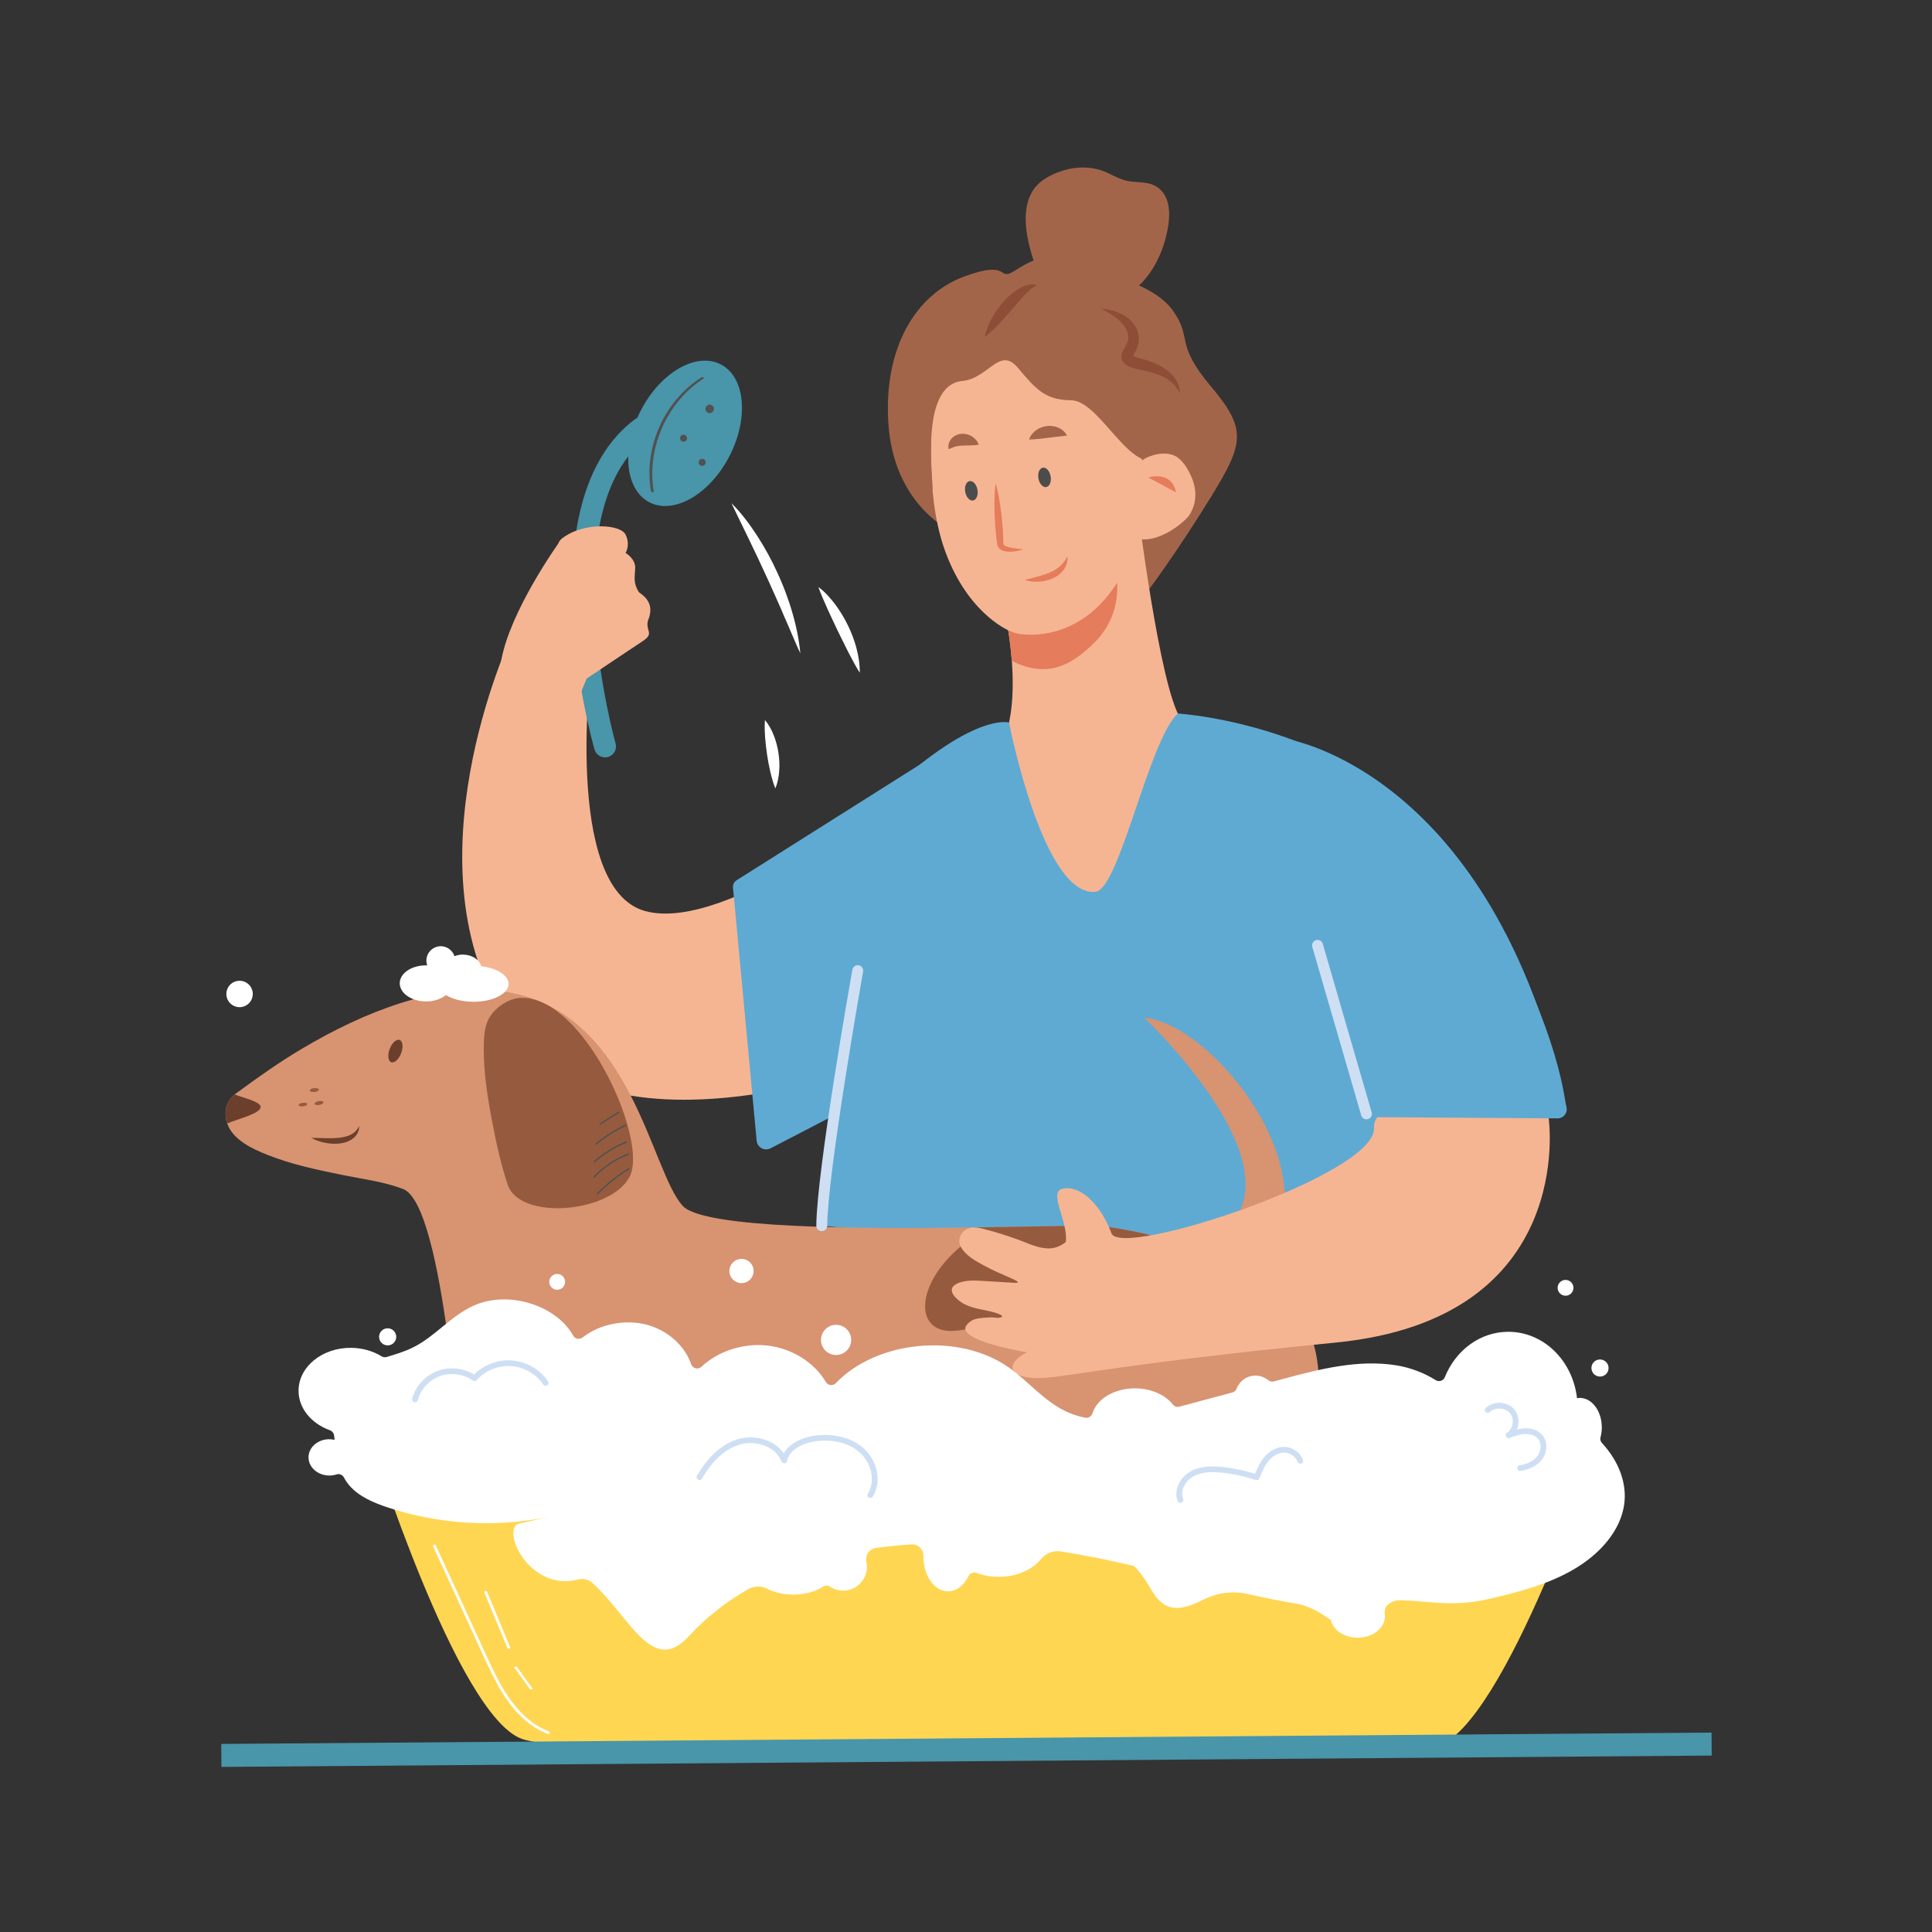 <svg xmlns="http://www.w3.org/2000/svg" xmlns:xlink="http://www.w3.org/1999/xlink" width="500" viewBox="0 0 375 375" height="500" preserveAspectRatio="xMidYMid meet"><rect x="0" y="0" width="375" height="375" fill="#333333" stroke="none"/><defs><clipPath id="eb7a632973"><path d="M 42.941 336 L 332.246 336 L 332.246 342.953 L 42.941 342.953 Z M 42.941 336 " clip-rule="nonzero"></path></clipPath></defs><path fill="#a3654a" d="M 183.586 102.438 C 183.586 102.438 173.512 97.297 172.453 82.43 C 171.391 67.566 177.73 57.223 186.984 53.738 C 196.242 50.254 193.52 54.688 196.812 52.637 C 200.105 50.586 203.395 48.531 209.027 50.961 C 214.66 53.383 223.871 54.949 227.691 60.332 C 231.512 65.715 227.934 66.574 235.004 74.957 C 242.07 83.336 241.453 86.004 235.113 96.348 C 228.773 106.691 223.055 114.367 223.055 114.367 L 208.633 96.414 L 183.586 102.438 " fill-opacity="1" fill-rule="nonzero"></path><path fill="#f6b592" d="M 237.719 148.43 L 214.156 184.402 L 191.086 148.457 C 191.086 148.457 196.465 146.219 196.562 133.07 C 196.574 131.609 196.531 130.027 196.395 128.285 C 196.18 125.527 195.77 122.414 195.102 118.863 C 195.055 118.66 195.012 118.449 194.969 118.227 C 194.926 117.98 194.883 117.734 194.828 117.488 L 211.754 106.875 L 221.145 100.984 C 221.145 100.984 225.902 138.602 229.969 140.227 C 237.75 144.094 237.719 148.43 237.719 148.43 " fill-opacity="1" fill-rule="nonzero"></path><path fill="#e57c5c" d="M 212.02 125.133 C 207.918 129 203.441 131.777 196.395 128.285 C 196.18 125.527 195.77 122.414 195.102 118.863 C 195.055 118.66 195.012 118.449 194.969 118.227 C 194.926 117.992 194.883 117.746 194.828 117.488 L 211.754 106.875 L 215.223 106.195 C 215.223 106.195 220.555 117.109 212.02 125.133 " fill-opacity="1" fill-rule="nonzero"></path><path fill="#f6b592" d="M 181.105 76.449 C 181.043 80.766 179.344 95.316 183.336 106.648 C 187.332 117.984 194.699 122.363 197.363 122.949 C 200.027 123.539 208.938 123.855 215.605 114.875 C 222.273 105.895 223.891 96.902 223.891 96.902 C 223.891 96.902 220.809 84.117 217.301 80.043 C 213.797 75.969 205.027 65.777 201.453 66.641 C 197.875 67.5 181.176 71.512 181.105 76.449 " fill-opacity="1" fill-rule="nonzero"></path><path fill="#a3654a" d="M 186.809 73.941 C 191.844 73.465 194.008 67.172 197.543 71.359 C 201.074 75.551 202.844 77.645 207.898 77.691 C 212.961 77.734 218.359 89.668 223.348 89.41 C 228.332 89.16 209.184 67.305 209.184 67.305 L 202.977 62.492 L 189.855 65.648 L 182.082 70.039 L 178.703 82.191 C 178.703 82.191 179.453 97.266 180.965 95.125 C 181.359 94.035 178.172 74.758 186.809 73.941 " fill-opacity="1" fill-rule="nonzero"></path><path fill="#a3654a" d="M 202.156 54.465 C 201.887 54.449 201.176 52.133 201.094 51.902 C 200.355 49.922 199.754 47.887 199.391 45.805 C 198.723 41.996 198.918 37.422 202.395 34.992 C 205.77 32.633 210.523 31.723 214.383 33.301 C 216.012 33.965 217.398 34.906 219.164 35.18 C 220.988 35.461 223.004 35.211 224.605 36.312 C 227.828 38.516 227.031 43.34 226.164 46.547 C 224.812 51.512 221.027 57.734 215.336 58.07 C 214.129 58.145 212.922 57.965 211.766 57.617 C 200.941 54.383 202.152 54.465 202.156 54.465 " fill-opacity="1" fill-rule="nonzero"></path><path fill="#8e4d36" d="M 213.711 59.914 C 214.27 59.93 214.832 60.008 215.383 60.133 C 215.938 60.254 216.48 60.426 217.02 60.645 C 218.086 61.082 219.133 61.727 219.949 62.727 C 220.348 63.23 220.676 63.824 220.867 64.473 C 221.059 65.121 221.109 65.855 220.98 66.547 C 220.863 67.242 220.574 67.855 220.309 68.375 C 220.176 68.629 220.039 68.863 219.961 69.043 C 219.945 69.082 219.922 69.125 219.914 69.16 C 219.906 69.184 219.887 69.223 219.895 69.223 C 219.879 69.262 219.906 69.203 219.887 69.125 C 219.863 69.035 219.824 68.973 219.809 68.965 C 219.809 68.965 219.816 68.973 219.824 68.98 C 219.848 68.992 219.867 69.008 219.887 69.027 C 220.012 69.105 220.207 69.191 220.422 69.273 C 220.527 69.312 220.645 69.352 220.758 69.391 L 221.113 69.504 C 221.359 69.574 221.602 69.633 221.887 69.719 C 222.98 70.027 224.07 70.41 225.105 70.961 C 226.133 71.512 227.125 72.227 227.867 73.172 C 228.613 74.109 229.027 75.273 229.039 76.387 C 228.789 75.887 228.504 75.422 228.184 75.008 L 228.059 74.859 L 227.93 74.715 C 227.84 74.617 227.766 74.52 227.664 74.434 L 227.383 74.176 L 227.086 73.938 C 226.281 73.332 225.355 72.906 224.391 72.566 C 223.426 72.23 222.414 71.98 221.383 71.773 C 221.137 71.727 220.844 71.66 220.559 71.594 L 220.129 71.484 C 219.977 71.438 219.836 71.398 219.684 71.348 C 219.379 71.242 219.066 71.121 218.723 70.918 C 218.629 70.855 218.539 70.793 218.453 70.73 C 218.355 70.652 218.258 70.566 218.168 70.469 C 218.113 70.41 218.066 70.352 218.023 70.289 C 217.996 70.262 217.977 70.234 217.953 70.199 L 217.891 70.086 C 217.852 70.012 217.809 69.934 217.777 69.852 C 217.746 69.77 217.723 69.684 217.703 69.594 C 217.633 69.25 217.668 68.91 217.734 68.688 C 217.766 68.555 217.801 68.465 217.836 68.363 C 217.871 68.266 217.914 68.188 217.953 68.102 C 218.105 67.789 218.246 67.547 218.375 67.324 C 218.629 66.883 218.812 66.496 218.91 66.117 C 218.961 65.926 218.996 65.738 218.996 65.543 C 219.004 65.348 218.988 65.145 218.961 64.941 C 218.883 64.531 218.738 64.125 218.516 63.727 C 218.289 63.336 217.988 62.957 217.645 62.598 C 217.301 62.242 216.906 61.91 216.488 61.594 C 215.645 60.969 214.707 60.418 213.711 59.914 " fill-opacity="1" fill-rule="nonzero"></path><path fill="#8e4d36" d="M 191.125 65.414 C 191.242 64.766 191.449 64.16 191.676 63.57 C 191.906 62.98 192.18 62.41 192.477 61.855 C 193.074 60.75 193.781 59.711 194.609 58.75 C 195.434 57.793 196.375 56.902 197.488 56.199 C 198.051 55.852 198.656 55.547 199.32 55.359 L 199.566 55.293 C 199.648 55.277 199.738 55.262 199.82 55.246 C 199.906 55.238 199.988 55.223 200.078 55.215 C 200.164 55.207 200.254 55.207 200.336 55.203 C 200.68 55.195 201.031 55.266 201.332 55.402 C 200.703 55.613 200.254 55.957 199.816 56.336 C 199.391 56.711 198.996 57.129 198.605 57.555 C 197.832 58.414 197.078 59.309 196.301 60.203 C 195.527 61.105 194.734 62.004 193.895 62.883 C 193.043 63.758 192.168 64.625 191.125 65.414 " fill-opacity="1" fill-rule="nonzero"></path><path fill="#5faad3" d="M 228.613 138.496 C 228.613 138.496 266.68 140.652 285.281 170.184 C 300.223 193.902 303.316 209.543 303.957 214.777 C 304.082 215.809 303.281 216.715 302.242 216.707 L 267.719 216.469 L 264.613 247.809 L 159.5 237.918 C 159.5 237.918 163 196.184 168.43 157.555 C 188.078 137.848 195.852 140.242 195.852 140.242 C 195.852 140.242 202.414 174.105 212.629 173.098 C 217.27 172.641 222.961 143.699 228.613 138.496 " fill-opacity="1" fill-rule="nonzero"></path><path stroke-linecap="round" transform="matrix(0.07, 0, 0, -0.069, 42.941, 342.955)" fill="none" stroke-linejoin="round" d="M 836.64 2475.978 C 836.64 2475.978 890.45 2478.34 897.078 2454.49 C 903.706 2430.584 836.64 2376.64 824.451 2382.153 C 812.206 2387.722 836.64 2475.978 836.64 2475.978 Z M 836.64 2475.978 " stroke="#4c4c4c" stroke-width="16.33" stroke-opacity="1" stroke-miterlimit="10"></path><path fill="#f6b592" d="M 99.098 123.832 C 99.098 123.832 78.34 168.371 98.586 198.543 C 118.828 228.719 177.871 203.773 177.871 203.773 L 174.594 154.25 C 174.594 154.25 141.293 181.312 125.188 176.824 C 109.082 172.336 114.84 128.07 114.84 128.07 L 99.098 123.832 " fill-opacity="1" fill-rule="nonzero"></path><path fill="#5faad3" d="M 180.773 146.996 L 142.965 170.863 C 142.488 171.16 142.219 171.707 142.273 172.266 L 146.867 221.418 C 146.988 222.723 148.395 223.488 149.562 222.887 L 190.727 201.539 L 180.773 146.996 " fill-opacity="1" fill-rule="nonzero"></path><path fill="#4995aa" d="M 117.422 147.004 C 116.5 146.996 115.656 146.387 115.391 145.461 C 114.832 143.5 101.938 97.254 123.277 81.348 C 124.223 80.645 125.555 80.836 126.258 81.777 C 126.961 82.719 126.766 84.051 125.828 84.754 C 106.828 98.914 119.355 143.844 119.484 144.297 C 119.805 145.426 119.148 146.602 118.02 146.922 C 117.82 146.977 117.617 147.004 117.422 147.004 " fill-opacity="1" fill-rule="nonzero"></path><path fill="#4995aa" d="M 124.375 79.68 C 120.555 87.074 121.305 95.051 126.059 97.5 C 130.809 99.949 137.758 95.938 141.582 88.543 C 145.398 81.145 144.648 73.168 139.895 70.723 C 135.141 68.27 128.191 72.285 124.375 79.68 " fill-opacity="1" fill-rule="nonzero"></path><path fill="#ffd652" d="M 71.695 278.676 C 71.695 278.676 88.633 333.133 101.371 337.547 C 114.113 341.961 265.414 342.969 278.766 339.062 C 292.121 335.16 310.465 279.59 310.465 279.59 C 310.465 279.59 213.672 296.539 71.695 278.676 " fill-opacity="1" fill-rule="nonzero"></path><path fill="#4c4c4c" d="M 203.926 92.445 C 204.113 93.484 203.73 94.422 203.078 94.535 C 202.422 94.652 201.742 93.902 201.559 92.863 C 201.371 91.824 201.754 90.891 202.406 90.773 C 203.062 90.656 203.742 91.406 203.926 92.445 " fill-opacity="1" fill-rule="nonzero"></path><path fill="#4c4c4c" d="M 189.723 95.055 C 189.906 96.094 189.523 97.027 188.871 97.145 C 188.215 97.262 187.535 96.512 187.348 95.473 C 187.164 94.434 187.543 93.496 188.199 93.379 C 188.855 93.266 189.535 94.016 189.723 95.055 " fill-opacity="1" fill-rule="nonzero"></path><path fill="#e57c5c" d="M 193.246 93.777 C 193.645 95.152 193.906 96.539 194.121 97.926 C 194.332 99.316 194.484 100.707 194.594 102.105 L 194.668 103.152 L 194.719 104.203 C 194.73 104.555 194.746 104.902 194.75 105.254 L 194.754 105.387 L 194.758 105.484 C 194.758 105.504 194.758 105.523 194.762 105.535 C 194.762 105.551 194.762 105.566 194.77 105.582 C 194.777 105.641 194.812 105.707 194.887 105.781 C 195.031 105.922 195.309 106.055 195.609 106.148 C 195.91 106.242 196.238 106.312 196.574 106.367 C 196.91 106.426 197.258 106.465 197.605 106.508 C 197.953 106.551 198.309 106.586 198.664 106.637 C 198.32 106.742 197.973 106.828 197.625 106.898 C 197.27 106.977 196.914 107.027 196.551 107.059 C 196.188 107.09 195.812 107.102 195.426 107.059 C 195.234 107.039 195.035 107.004 194.832 106.945 C 194.629 106.887 194.414 106.801 194.207 106.66 C 194.004 106.523 193.801 106.312 193.676 106.047 C 193.641 105.984 193.617 105.914 193.598 105.848 C 193.574 105.781 193.562 105.711 193.551 105.641 L 193.535 105.543 L 193.527 105.477 L 193.508 105.348 C 193.457 105 193.422 104.652 193.379 104.305 L 193.273 103.258 L 193.184 102.211 C 193.078 100.816 193.02 99.414 193.016 98.012 C 193.02 96.605 193.062 95.199 193.246 93.777 " fill-opacity="1" fill-rule="nonzero"></path><path fill="#a3654a" d="M 199.75 85.309 C 199.801 85.105 199.879 84.926 199.973 84.758 C 200.062 84.586 200.172 84.43 200.285 84.281 C 200.52 83.984 200.789 83.727 201.094 83.508 C 201.695 83.07 202.414 82.797 203.172 82.699 C 203.551 82.648 203.938 82.652 204.32 82.699 C 204.699 82.75 205.074 82.848 205.426 83.004 C 206.121 83.32 206.734 83.809 207.09 84.535 C 206.289 84.668 205.668 84.707 205.09 84.781 L 203.457 84.977 C 202.926 85.043 202.383 85.113 201.785 85.176 C 201.18 85.23 200.551 85.297 199.75 85.309 " fill-opacity="1" fill-rule="nonzero"></path><path fill="#a3654a" d="M 189.961 86.328 C 189.234 86.43 188.672 86.438 188.152 86.453 C 187.645 86.465 187.207 86.473 186.832 86.488 C 186.457 86.516 186.145 86.531 185.727 86.617 C 185.305 86.695 184.82 86.906 184.129 87.18 C 184.043 86.816 184.059 86.461 184.148 86.117 C 184.234 85.773 184.414 85.441 184.664 85.156 C 185.156 84.566 185.965 84.227 186.715 84.195 C 187.469 84.164 188.164 84.379 188.723 84.746 C 189.004 84.926 189.25 85.152 189.465 85.41 C 189.676 85.672 189.859 85.965 189.961 86.328 " fill-opacity="1" fill-rule="nonzero"></path><path fill="#e57c5c" d="M 198.91 112.559 C 199.777 112.324 200.605 112.137 201.41 111.914 C 202.211 111.691 202.992 111.453 203.715 111.141 C 204.449 110.832 205.117 110.445 205.707 109.945 C 205.996 109.688 206.262 109.395 206.508 109.074 C 206.762 108.746 206.965 108.383 207.191 107.984 C 207.238 108.43 207.207 108.895 207.078 109.344 C 206.949 109.793 206.734 110.227 206.457 110.613 C 205.883 111.383 205.078 111.961 204.223 112.316 C 203.367 112.684 202.457 112.863 201.562 112.906 C 201.113 112.926 200.664 112.91 200.219 112.855 C 199.777 112.801 199.336 112.719 198.91 112.559 " fill-opacity="1" fill-rule="nonzero"></path><path fill="#f6b592" d="M 219.984 91.168 C 221.355 88.484 226.258 87.043 228.621 88.832 C 229.77 89.703 230.523 90.988 231.133 92.293 C 232.301 94.809 232.395 97.465 230.918 99.875 C 230.012 101.355 223.715 106.648 219.277 103.934 C 214.84 101.223 219.984 91.168 219.984 91.168 " fill-opacity="1" fill-rule="nonzero"></path><path fill="#e57c5c" d="M 222.875 92.676 C 222.875 92.676 227.379 91.203 228.273 95.57 " fill-opacity="1" fill-rule="nonzero"></path><path fill="#f6b592" d="M 124 114.938 C 122.867 113.105 123.223 112.102 123.289 110.27 C 123.359 108.438 121.422 107.32 121.422 107.32 C 121.422 107.32 122.402 105.816 121.43 103.773 C 120.453 101.734 113.227 101.246 109.02 104.566 C 108.734 104.793 108.516 105.125 108.344 105.527 C 105.758 109.25 96.625 123.062 97.027 131.617 C 97.496 141.574 109.328 142.812 109.328 142.812 L 113.863 131.723 C 113.863 131.723 122.34 126.02 124.723 124.461 C 127.098 122.906 125.254 122.504 125.766 120.465 C 127.012 117.488 125.535 116 124 114.938 " fill-opacity="1" fill-rule="nonzero"></path><path fill="#d89371" d="M 251.902 287.633 L 89.418 285.262 C 89.418 285.262 86.34 233.914 78.25 230.789 C 74.551 229.371 70.422 228.863 66.562 228.082 C 61.621 227.078 56.613 226.027 51.926 224.164 C 49.051 223.031 45.176 221.254 44.105 218.066 C 43.992 217.801 43.926 217.531 43.875 217.242 C 43.605 215.723 43.891 214.363 44.738 213.266 C 44.965 212.965 45.246 212.688 45.559 212.422 C 45.629 212.367 45.695 212.312 45.773 212.258 C 49.961 209.184 54.168 206.18 58.645 203.535 C 64.723 199.93 71.145 196.793 77.906 194.652 C 84.512 192.566 91.633 191.391 98.523 192.574 C 122.672 196.699 126.246 227.16 132.508 234.051 C 136.516 238.449 166.547 238.543 189.156 238.238 C 201.898 238.059 212.289 237.762 214.32 238.031 C 215.84 238.23 218.828 238.699 222.52 239.527 C 232.523 241.746 247.691 246.625 253.023 256.117 C 260.328 269.141 251.902 287.633 251.902 287.633 " fill-opacity="1" fill-rule="nonzero"></path><path fill="#965b3e" d="M 122.383 228.012 C 122.348 228.109 122.301 228.199 122.27 228.289 C 122.242 228.332 122.223 228.375 122.199 228.422 C 121.59 229.578 120.609 230.586 119.375 231.426 C 119.309 231.473 119.242 231.516 119.176 231.57 C 118.68 231.891 118.141 232.188 117.582 232.461 C 117.523 232.492 117.457 232.527 117.391 232.559 C 110.781 235.684 100.34 235.234 98.555 229.98 C 97.242 226.09 96.363 222.023 95.586 218.004 C 94.672 213.266 93.887 208.422 93.898 203.602 C 93.91 201.918 93.934 200.066 94.527 198.488 C 95.48 195.93 98.523 193.699 101.273 193.672 C 109.66 193.574 118.203 206.77 121.473 217.297 C 121.559 217.555 121.637 217.82 121.711 218.078 C 122.203 219.777 122.547 221.387 122.73 222.852 C 122.75 223.027 122.77 223.207 122.793 223.375 C 122.969 225.258 122.859 226.855 122.383 228.012 " fill-opacity="1" fill-rule="nonzero"></path><path fill="#6b3f2c" d="M 60.41 220.852 C 61.324 220.863 62.203 220.902 63.07 220.922 C 63.934 220.938 64.789 220.941 65.617 220.863 C 66.445 220.785 67.25 220.633 67.965 220.297 C 68.324 220.133 68.656 219.914 68.949 219.625 C 69.246 219.34 69.492 218.988 69.73 218.594 C 69.73 219.051 69.617 219.516 69.391 219.949 C 69.172 220.383 68.82 220.758 68.422 221.047 C 67.617 221.629 66.648 221.891 65.719 221.973 C 64.781 222.059 63.859 221.973 62.965 221.789 C 62.078 221.594 61.207 221.309 60.41 220.852 " fill-opacity="1" fill-rule="nonzero"></path><path fill="#6b3f2c" d="M 77.574 201.855 C 78.188 202.086 78.316 203.242 77.859 204.434 C 77.406 205.629 76.543 206.402 75.93 206.172 C 75.316 205.938 75.188 204.785 75.645 203.59 C 76.098 202.398 76.961 201.621 77.574 201.855 " fill-opacity="1" fill-rule="nonzero"></path><path fill="#6b3f2c" d="M 50.586 214.793 C 50.77 216.121 45.977 217.234 44.105 218.066 C 43.996 217.801 43.93 217.535 43.875 217.242 C 43.605 215.723 43.895 214.363 44.738 213.266 C 44.965 212.965 45.246 212.691 45.562 212.422 C 46.574 212.934 50.449 213.723 50.586 214.793 " fill-opacity="1" fill-rule="nonzero"></path><path fill="#d89371" d="M 227.016 259.352 C 227.016 259.352 249.145 248.664 249.387 232.988 C 249.629 217.312 232.82 198.488 222.082 197.527 C 222.082 197.527 245.348 219.488 241.297 233.324 C 237.246 247.16 218.82 248.918 218.82 248.918 L 227.016 259.352 " fill-opacity="1" fill-rule="nonzero"></path><path fill="#965b3e" d="M 236.141 250.27 C 236.141 250.27 235.168 255.395 228.328 254.133 C 221.469 252.859 222.32 259.078 214.273 261.387 C 206.25 263.676 207.438 260.09 205.172 255.902 C 202.945 251.707 193.727 257.555 185.477 258.301 C 177.242 259.047 177.586 249.258 186.594 241.848 C 188.043 240.652 188.836 239.441 189.156 238.238 C 201.898 238.059 212.289 237.762 214.32 238.031 C 215.84 238.23 218.828 238.699 222.52 239.527 C 226.223 240.758 229.504 242.117 232.375 243.598 L 236.141 250.27 " fill-opacity="1" fill-rule="nonzero"></path><path fill="#f6b592" d="M 300.586 216.941 C 300.586 216.941 306.352 255.949 259.312 260.586 C 212.277 265.227 205.695 267.836 200.379 267.445 C 195.059 267.055 195.785 264.227 199.344 262.48 C 199.344 262.48 184.949 260.156 187.719 257.078 C 188.68 256.008 189.488 255.832 192.094 255.719 C 192.75 255.609 193.457 255.898 194.109 255.75 C 195.375 255.457 193.352 254.84 192.891 254.715 C 191.02 254.195 189.082 254.047 187.332 253.207 C 186.027 252.582 183.254 250.383 185.734 249.164 C 187.34 248.383 189.328 248.543 191.051 248.645 C 193.004 248.762 194.957 248.879 196.91 248.996 C 198.316 249.082 197.102 248.484 196.582 248.25 C 194.695 247.426 192.797 246.621 190.984 245.633 C 189.516 244.832 187.965 244.004 186.922 242.66 C 186.59 242.23 186.309 241.734 186.227 241.195 C 186.121 240.508 186.359 239.785 186.805 239.254 C 187.852 238.008 189.34 238.129 190.773 238.496 C 193.07 239.078 195.332 239.789 197.566 240.594 C 199.574 241.316 201.602 242.402 203.797 242.312 C 204.93 242.27 205.965 241.785 206.855 241.098 C 207.465 236.984 203.02 230.977 206.66 230.648 C 210.301 230.316 213.906 234.418 215.734 239.391 C 217.562 244.359 267.254 227.961 266.695 218.922 C 266.137 209.887 300.586 216.941 300.586 216.941 " fill-opacity="1" fill-rule="nonzero"></path><path fill="#5faad3" d="M 250 143.508 C 250 143.508 289.688 149.789 304.062 214.93 C 304.309 216.035 303.453 217.086 302.32 217.078 L 259.832 216.789 L 250 143.508 " fill-opacity="1" fill-rule="nonzero"></path><path fill="#ffffff" d="M 93.398 187.535 C 93.059 186.262 91.605 185.301 89.859 185.285 C 89.262 185.281 88.707 185.398 88.207 185.594 C 87.781 184.285 86.453 183.453 85.055 183.707 C 83.535 183.984 82.531 185.441 82.809 186.961 C 82.836 187.109 82.879 187.254 82.934 187.391 C 82.855 187.387 82.785 187.375 82.711 187.375 C 79.895 187.355 77.605 188.906 77.59 190.84 C 77.578 192.773 79.848 194.359 82.664 194.379 C 84.227 194.391 85.613 193.902 86.555 193.148 C 87.809 193.922 89.699 194.426 91.82 194.441 C 95.617 194.469 98.703 192.918 98.719 190.984 C 98.73 189.32 96.457 187.914 93.398 187.535 " fill-opacity="1" fill-rule="nonzero"></path><path fill="#ffffff" d="M 49.066 192.945 C 49.055 194.359 47.898 195.5 46.484 195.492 C 45.066 195.48 43.926 194.328 43.938 192.91 C 43.945 191.496 45.102 190.359 46.52 190.367 C 47.934 190.379 49.074 191.531 49.066 192.945 " fill-opacity="1" fill-rule="nonzero"></path><path fill="#ffffff" d="M 73.656 258.984 C 73.934 258.109 74.863 257.621 75.742 257.895 C 76.617 258.168 77.109 259.102 76.832 259.977 C 76.562 260.852 75.629 261.34 74.75 261.066 C 73.871 260.797 73.383 259.863 73.656 258.984 " fill-opacity="1" fill-rule="nonzero"></path><path fill="#ffffff" d="M 308.969 265.039 C 309.246 264.16 310.18 263.672 311.055 263.949 C 311.93 264.219 312.422 265.152 312.148 266.027 C 311.875 266.902 310.941 267.391 310.066 267.117 C 309.188 266.844 308.699 265.914 308.969 265.039 " fill-opacity="1" fill-rule="nonzero"></path><path fill="#ffffff" d="M 109.242 247.73 C 109.84 248.332 109.832 249.305 109.23 249.902 C 108.621 250.496 107.648 250.488 107.055 249.887 C 106.461 249.281 106.465 248.312 107.07 247.715 C 107.676 247.121 108.648 247.129 109.242 247.73 " fill-opacity="1" fill-rule="nonzero"></path><path fill="#ffffff" d="M 304.965 248.887 C 305.562 249.488 305.555 250.461 304.949 251.059 C 304.344 251.652 303.371 251.645 302.777 251.039 C 302.184 250.438 302.188 249.469 302.789 248.871 C 303.395 248.277 304.367 248.285 304.965 248.887 " fill-opacity="1" fill-rule="nonzero"></path><path fill="#ffffff" d="M 146.281 246.719 C 146.273 248.016 145.211 249.062 143.91 249.051 C 142.609 249.043 141.562 247.984 141.57 246.684 C 141.582 245.387 142.641 244.34 143.941 244.352 C 145.242 244.359 146.289 245.418 146.281 246.719 " fill-opacity="1" fill-rule="nonzero"></path><path fill="#ffffff" d="M 165.215 260.094 C 165.203 261.711 163.879 263.016 162.262 263.004 C 160.641 262.992 159.34 261.672 159.352 260.055 C 159.363 258.438 160.684 257.137 162.301 257.148 C 163.922 257.156 165.227 258.48 165.215 260.094 " fill-opacity="1" fill-rule="nonzero"></path><path fill="#ffffff" d="M 310.957 280.105 C 310.68 279.805 310.547 279.391 310.652 278.996 C 310.812 278.41 310.906 277.777 310.91 277.121 C 310.934 273.938 309.027 271.344 306.66 271.328 C 306.465 271.328 306.281 271.371 306.098 271.402 C 305.293 264.172 299.695 258.547 292.859 258.5 C 287.32 258.461 282.539 262.09 280.441 267.305 C 280.156 268.012 279.312 268.289 278.668 267.883 C 276.422 266.469 273.781 265.465 271.102 265.023 C 263.703 263.801 256.16 265.742 248.965 267.668 L 247.246 268.129 C 246.871 268.227 246.469 268.148 246.172 267.902 C 245.504 267.348 244.652 267.012 243.719 267.004 C 242.027 266.992 240.578 268.051 240.02 269.551 C 239.887 269.91 239.578 270.18 239.207 270.277 C 235.773 271.195 232.344 272.113 228.914 273.031 C 228.453 273.152 227.953 273.004 227.66 272.629 C 226.211 270.766 223.484 269.5 220.355 269.477 C 216.301 269.453 212.91 271.516 212.059 274.301 C 211.867 274.91 211.281 275.297 210.652 275.172 C 209.594 274.965 208.559 274.664 207.555 274.242 C 202.879 272.293 199.844 268.277 195.812 265.43 C 186.09 258.566 170.164 260.18 162.234 268.465 C 161.656 269.07 160.691 268.93 160.27 268.207 C 158.07 264.445 153.672 261.676 148.852 261.16 C 144.184 260.66 139.316 262.297 136.141 265.297 C 135.488 265.91 134.445 265.625 134.152 264.781 C 132.938 261.273 129.715 258.289 125.695 257.172 C 121.41 255.98 116.461 256.973 113.125 259.57 C 112.523 260.043 111.629 259.926 111.262 259.258 C 107.98 253.348 98.672 250.371 91.906 253.438 C 87.402 255.473 84.434 259.48 79.996 261.621 C 78.449 262.367 76.746 262.879 75.051 263.391 C 74.711 263.496 74.352 263.434 74.047 263.25 C 72.387 262.234 70.336 261.629 68.117 261.613 C 62.531 261.578 57.98 265.285 57.949 269.895 C 57.922 273.332 60.426 276.297 64.012 277.602 C 64.469 277.77 64.797 278.16 64.852 278.641 C 64.879 278.926 64.914 279.199 64.945 279.48 C 64.625 279.406 64.297 279.355 63.953 279.352 C 61.719 279.336 59.898 280.902 59.883 282.848 C 59.871 284.797 61.668 286.387 63.902 286.398 C 64.414 286.406 64.898 286.324 65.348 286.176 C 65.895 285.992 66.484 286.266 66.754 286.773 C 67.051 287.324 67.402 287.855 67.832 288.352 C 69.648 290.457 72.488 291.68 75.312 292.613 C 85.168 295.883 96.137 296.539 106.402 294.465 L 100.715 295.746 C 100.336 295.828 100.004 296.074 99.863 296.43 C 98.469 299.887 104.203 308.707 112.148 306.586 C 113.145 306.32 114.203 306.531 114.965 307.223 C 122.34 313.961 126.621 325.293 133.656 317.633 C 137.113 313.863 141.008 310.883 145.098 308.516 C 146.246 307.852 147.672 307.75 148.852 308.359 C 150.227 309.066 151.98 309.5 153.898 309.512 C 156.219 309.527 158.309 308.926 159.785 307.953 C 160.195 307.688 160.715 307.699 161.121 307.973 C 162.035 308.582 163.176 308.875 164.398 308.684 C 166.32 308.383 167.895 306.82 168.203 304.898 C 168.301 304.297 168.277 303.711 168.16 303.164 C 167.887 301.891 168.703 300.641 169.996 300.461 C 172.426 300.129 174.75 299.91 176.906 299.766 C 178.172 299.68 179.234 300.691 179.227 301.961 L 179.227 302.016 C 179.199 305.789 181.332 308.859 183.992 308.879 C 185.637 308.891 187.098 307.723 187.977 305.938 C 188.266 305.352 188.926 305.066 189.535 305.297 C 190.816 305.781 192.25 306.055 193.77 306.062 C 197.27 306.09 200.348 304.703 202.082 302.602 C 203.012 301.473 204.469 300.906 205.914 301.133 C 210.727 301.883 215.32 302.84 219.781 303.879 C 220.031 303.938 220.254 304.066 220.422 304.258 C 221.48 305.457 222.504 306.855 223.43 308.496 C 226.281 313.559 229.688 312.418 233.863 310.367 C 236.441 309.102 239.379 308.758 242.18 309.395 C 245.301 310.102 248.426 310.742 251.598 311.266 C 253.871 311.645 255.898 312.773 257.785 314.094 C 257.941 314.203 258.121 314.301 258.297 314.398 C 258.723 316.355 260.871 317.863 263.48 317.879 C 266.414 317.898 268.801 316.043 268.816 313.734 C 268.816 313.566 268.805 313.398 268.781 313.238 C 268.68 312.52 268.93 311.797 269.508 311.363 C 269.516 311.355 269.527 311.352 269.531 311.348 C 270.188 310.855 270.98 310.582 271.801 310.605 C 277.57 310.773 282.035 311.945 288.895 310.379 C 294.688 309.059 300.52 307.512 305.484 304.602 C 310.453 301.695 314.508 297.219 315.25 292.039 C 315.859 287.766 314.078 283.484 310.957 280.105 " fill-opacity="1" fill-rule="nonzero"></path><path fill="#cedff4" d="M 265.23 217.262 C 264.773 217.262 264.348 216.965 264.215 216.5 L 254.715 183.785 C 254.551 183.223 254.875 182.637 255.434 182.477 C 255.996 182.316 256.582 182.637 256.746 183.195 L 266.242 215.914 C 266.406 216.473 266.082 217.059 265.523 217.223 C 265.426 217.25 265.324 217.262 265.23 217.262 " fill-opacity="1" fill-rule="nonzero"></path><path fill="#cedff4" d="M 159.5 238.973 C 159.5 238.973 159.5 238.973 159.496 238.973 C 158.914 238.969 158.441 238.496 158.445 237.91 C 158.52 227.281 165.164 189.805 165.445 188.211 C 165.547 187.641 166.094 187.258 166.672 187.359 C 167.242 187.461 167.625 188.008 167.527 188.582 C 167.457 188.969 160.633 227.477 160.562 237.926 C 160.555 238.504 160.082 238.973 159.5 238.973 " fill-opacity="1" fill-rule="nonzero"></path><g clip-path="url(#eb7a632973)"><path fill="#4995aa" d="M 332.211 336.293 L 332.246 340.754 L 42.973 342.957 L 42.941 338.496 L 332.211 336.293 " fill-opacity="1" fill-rule="nonzero"></path></g><path stroke-linecap="round" transform="matrix(0.07, 0, 0, -0.069, 42.941, 342.955)" fill="none" stroke-linejoin="round" d="M 1326.154 815.14 C 1350.924 858.79 1386.704 899.459 1434.673 914.197 C 1482.641 928.934 1543.304 909.078 1560.941 862.109 C 1568.243 897.715 1607.168 917.459 1643.004 923.253 C 1689.231 930.678 1739.896 922.184 1775.058 891.247 C 1810.107 860.309 1824.318 804.284 1799.772 764.515 " stroke="#cedff4" stroke-width="16.06" stroke-opacity="1" stroke-miterlimit="10"></path><path stroke-linecap="round" transform="matrix(0.07, 0, 0, -0.069, 42.941, 342.955)" fill="none" stroke-linejoin="round" d="M 3511.921 1003.803 C 3530.063 1021.634 3563.54 1019.834 3579.661 1000.147 C 3595.725 980.459 3590.838 947.328 3569.719 933.097 C 3584.098 938.328 3598.758 943.615 3614.036 944.403 C 3629.314 945.247 3645.603 940.972 3655.995 929.722 C 3670.43 913.972 3669.082 887.759 3656.613 870.378 C 3644.143 853.053 3622.911 843.659 3601.735 840.622 " stroke="#cedff4" stroke-width="16.06" stroke-opacity="1" stroke-miterlimit="10"></path><path stroke-linecap="round" transform="matrix(0.07, 0, 0, -0.069, 42.941, 342.955)" fill="none" stroke-linejoin="round" d="M 2992.019 861.04 C 2985.503 878.59 2967.866 891.415 2949.162 892.259 C 2929.559 893.047 2911.079 881.572 2898.61 866.497 C 2886.084 851.365 2878.557 832.859 2871.199 814.69 C 2841.261 824.815 2810.143 831.79 2778.689 835.334 C 2749.481 838.709 2718.25 838.822 2692.413 824.703 C 2666.575 810.584 2648.769 778.184 2659.666 750.79 " stroke="#cedff4" stroke-width="16.06" stroke-opacity="1" stroke-miterlimit="10"></path><path stroke-linecap="round" transform="matrix(0.07, 0, 0, -0.069, 42.941, 342.955)" fill="none" stroke-linejoin="round" d="M 537.202 1033.615 C 545.908 1066.859 571.746 1095.209 604.043 1106.909 C 636.397 1118.609 674.367 1113.378 702.339 1093.353 C 727.447 1121.984 766.203 1138.015 804.174 1135.484 C 842.2 1132.953 878.486 1111.859 899.549 1080.134 " stroke="#cedff4" stroke-width="16.06" stroke-opacity="1" stroke-miterlimit="10"></path><path fill="#fffefd" d="M 84.086 300.223 C 86.652 305.801 89.223 311.379 91.785 316.957 C 93.02 319.637 94.207 322.344 95.52 324.984 C 96.715 327.387 98.07 329.738 99.824 331.781 C 101.609 333.859 103.801 335.594 106.371 336.59 C 106.703 336.719 106.852 336.18 106.516 336.055 C 101.645 334.164 98.523 329.672 96.25 325.191 C 94.949 322.625 93.789 319.984 92.59 317.375 C 91.332 314.637 90.07 311.898 88.812 309.164 C 87.398 306.086 85.984 303.012 84.57 299.938 C 84.422 299.613 83.938 299.895 84.086 300.223 " fill-opacity="1" fill-rule="nonzero"></path><path fill="#fffefd" d="M 94.02 309.141 C 95.508 312.715 96.992 316.285 98.48 319.855 C 98.613 320.184 99.156 320.039 99.016 319.711 C 97.531 316.137 96.047 312.562 94.559 308.992 C 94.422 308.664 93.883 308.809 94.02 309.141 " fill-opacity="1" fill-rule="nonzero"></path><path fill="#fffefd" d="M 99.801 323.641 C 100.816 325.043 101.832 326.445 102.844 327.848 C 102.941 327.98 103.469 327.883 103.379 327.754 C 102.367 326.355 101.352 324.953 100.336 323.555 C 100.242 323.422 99.711 323.52 99.801 323.641 " fill-opacity="1" fill-rule="nonzero"></path><path fill="#515151" d="M 126.902 95.457 C 125.758 88.887 127.941 81.918 132.41 77 C 133.66 75.621 135.09 74.414 136.66 73.414 C 136.766 73.348 136.297 73.137 136.152 73.23 C 130.477 76.84 126.762 83.199 126.145 89.867 C 125.977 91.707 126.051 93.566 126.367 95.387 C 126.391 95.539 126.934 95.629 126.902 95.457 " fill-opacity="1" fill-rule="nonzero"></path><path fill="#515151" d="M 138.566 79.371 C 138.566 79.824 138.195 80.188 137.738 80.184 C 137.285 80.184 136.922 79.812 136.926 79.359 C 136.926 78.906 137.301 78.543 137.754 78.543 C 138.207 78.547 138.57 78.918 138.566 79.371 " fill-opacity="1" fill-rule="nonzero"></path><path fill="#515151" d="M 133.355 85.062 C 133.355 85.438 133.047 85.738 132.672 85.734 C 132.297 85.734 131.996 85.426 132 85.051 C 132 84.676 132.305 84.375 132.68 84.379 C 133.055 84.383 133.359 84.688 133.355 85.062 " fill-opacity="1" fill-rule="nonzero"></path><path fill="#515151" d="M 136.984 89.754 C 136.98 90.137 136.672 90.441 136.293 90.438 C 135.906 90.438 135.602 90.129 135.605 89.746 C 135.605 89.363 135.918 89.059 136.301 89.062 C 136.68 89.062 136.988 89.375 136.984 89.754 " fill-opacity="1" fill-rule="nonzero"></path><path fill="#ffffff" d="M 141.965 97.664 C 143.91 99.582 145.527 101.785 147.008 104.055 C 148.473 106.34 149.785 108.719 150.902 111.195 C 151.195 111.809 151.457 112.434 151.719 113.059 L 152.105 114 C 152.23 114.312 152.363 114.625 152.473 114.949 C 152.938 116.223 153.395 117.5 153.758 118.809 C 154.535 121.406 155.078 124.078 155.344 126.785 C 155.039 126.168 154.758 125.551 154.492 124.934 C 154.223 124.316 153.98 123.691 153.695 123.082 C 153.426 122.469 153.16 121.852 152.906 121.238 C 152.656 120.621 152.363 120.016 152.105 119.406 L 151.715 118.484 L 151.52 118.027 L 151.316 117.57 C 151.035 116.965 150.777 116.355 150.512 115.75 C 150.25 115.137 149.965 114.539 149.695 113.934 L 149.293 113.023 C 149.164 112.719 149.012 112.422 148.875 112.121 C 147.781 109.703 146.637 107.309 145.48 104.91 L 141.965 97.664 " fill-opacity="1" fill-rule="nonzero"></path><path fill="#ffffff" d="M 158.832 113.93 C 160.145 114.891 161.195 116.098 162.148 117.359 C 163.086 118.633 163.91 119.988 164.594 121.414 C 164.676 121.59 164.766 121.77 164.848 121.945 L 165.082 122.488 C 165.234 122.855 165.395 123.215 165.527 123.59 C 165.793 124.336 166.055 125.082 166.246 125.852 C 166.656 127.379 166.898 128.957 166.883 130.566 C 166.418 129.895 166.066 129.199 165.68 128.52 C 165.492 128.18 165.309 127.84 165.137 127.496 C 164.965 127.148 164.773 126.816 164.602 126.473 C 163.918 125.105 163.234 123.75 162.578 122.383 C 161.926 121.016 161.273 119.645 160.641 118.25 C 160.328 117.551 160.012 116.848 159.711 116.133 C 159.406 115.414 159.109 114.691 158.832 113.93 " fill-opacity="1" fill-rule="nonzero"></path><path fill="#ffffff" d="M 148.469 139.766 C 148.879 140.219 149.191 140.723 149.484 141.23 C 149.77 141.746 150.012 142.273 150.219 142.812 C 150.637 143.891 150.93 145.012 151.098 146.148 C 151.266 147.285 151.336 148.438 151.246 149.59 C 151.168 150.742 150.961 151.895 150.5 153.02 C 150.246 152.457 150.09 151.906 149.922 151.355 C 149.754 150.809 149.629 150.266 149.496 149.723 C 149.254 148.641 149.047 147.562 148.887 146.48 C 148.734 145.395 148.594 144.309 148.512 143.203 C 148.477 142.648 148.441 142.09 148.43 141.52 C 148.422 140.949 148.422 140.375 148.469 139.766 " fill-opacity="1" fill-rule="nonzero"></path><path fill="#515151" d="M 120.203 216.023 C 118.871 216.773 117.59 217.602 116.355 218.484 C 116.391 218.352 116.426 218.219 116.461 218.086 C 117.613 217.258 118.816 216.484 120.059 215.777 C 120.219 215.691 120.359 215.938 120.203 216.023 " fill-opacity="1" fill-rule="nonzero"></path><path fill="#515151" d="M 121.492 218.531 C 119.375 219.566 117.41 220.812 115.617 222.293 C 115.625 222.16 115.652 222.027 115.672 221.895 C 117.414 220.48 119.309 219.273 121.352 218.285 C 121.52 218.207 121.652 218.457 121.492 218.531 " fill-opacity="1" fill-rule="nonzero"></path><path fill="#515151" d="M 121.617 221.801 C 119.262 222.766 117.133 224.09 115.258 225.75 C 115.266 225.629 115.27 225.496 115.281 225.371 C 117.133 223.758 119.23 222.477 121.551 221.531 C 121.707 221.469 121.785 221.734 121.617 221.801 " fill-opacity="1" fill-rule="nonzero"></path><path fill="#515151" d="M 122.012 224.148 C 119.414 225.141 117.148 226.688 115.281 228.684 C 115.27 228.57 115.258 228.449 115.258 228.328 C 117.098 226.375 119.363 224.875 121.949 223.867 C 122.117 223.812 122.18 224.078 122.012 224.148 " fill-opacity="1" fill-rule="nonzero"></path><path fill="#515151" d="M 122.141 226.969 C 119.852 228.371 117.781 230.027 115.926 231.934 C 115.895 231.844 115.863 231.758 115.828 231.656 C 117.664 229.77 119.73 228.125 122.008 226.73 C 122.152 226.633 122.297 226.883 122.141 226.969 " fill-opacity="1" fill-rule="nonzero"></path><path fill="#965b3e" d="M 61.695 211.758 C 61.727 211.727 61.758 211.695 61.785 211.668 C 61.863 211.59 61.934 211.512 61.859 211.406 C 61.785 211.297 61.578 211.242 61.465 211.223 C 61.254 211.188 61.031 211.184 60.82 211.223 C 60.75 211.234 60.688 211.25 60.621 211.266 C 60.516 211.293 60.418 211.336 60.328 211.398 C 60.293 211.43 60.266 211.461 60.234 211.492 C 60.156 211.566 60.09 211.645 60.16 211.754 C 60.234 211.863 60.441 211.914 60.555 211.934 C 60.77 211.969 60.992 211.977 61.203 211.938 C 61.266 211.922 61.332 211.906 61.402 211.895 C 61.508 211.863 61.605 211.82 61.695 211.758 " fill-opacity="1" fill-rule="nonzero"></path><path fill="#965b3e" d="M 58.637 214.754 C 58.891 214.754 59.52 214.656 59.617 214.359 C 59.719 214.043 59.137 214.047 58.973 214.047 C 58.715 214.047 58.086 214.141 57.992 214.438 C 57.887 214.754 58.469 214.754 58.637 214.754 " fill-opacity="1" fill-rule="nonzero"></path><path fill="#965b3e" d="M 61.23 213.984 C 61.199 214.012 61.168 214.043 61.137 214.074 C 61.062 214.152 61.012 214.246 61.09 214.34 C 61.172 214.441 61.383 214.477 61.5 214.488 C 61.715 214.5 61.938 214.488 62.141 214.43 C 62.305 214.383 62.492 214.328 62.617 214.207 C 62.648 214.176 62.68 214.145 62.711 214.117 C 62.785 214.039 62.836 213.941 62.758 213.852 C 62.676 213.746 62.461 213.711 62.348 213.703 C 62.133 213.688 61.91 213.703 61.703 213.762 C 61.543 213.805 61.355 213.859 61.23 213.984 " fill-opacity="1" fill-rule="nonzero"></path></svg>